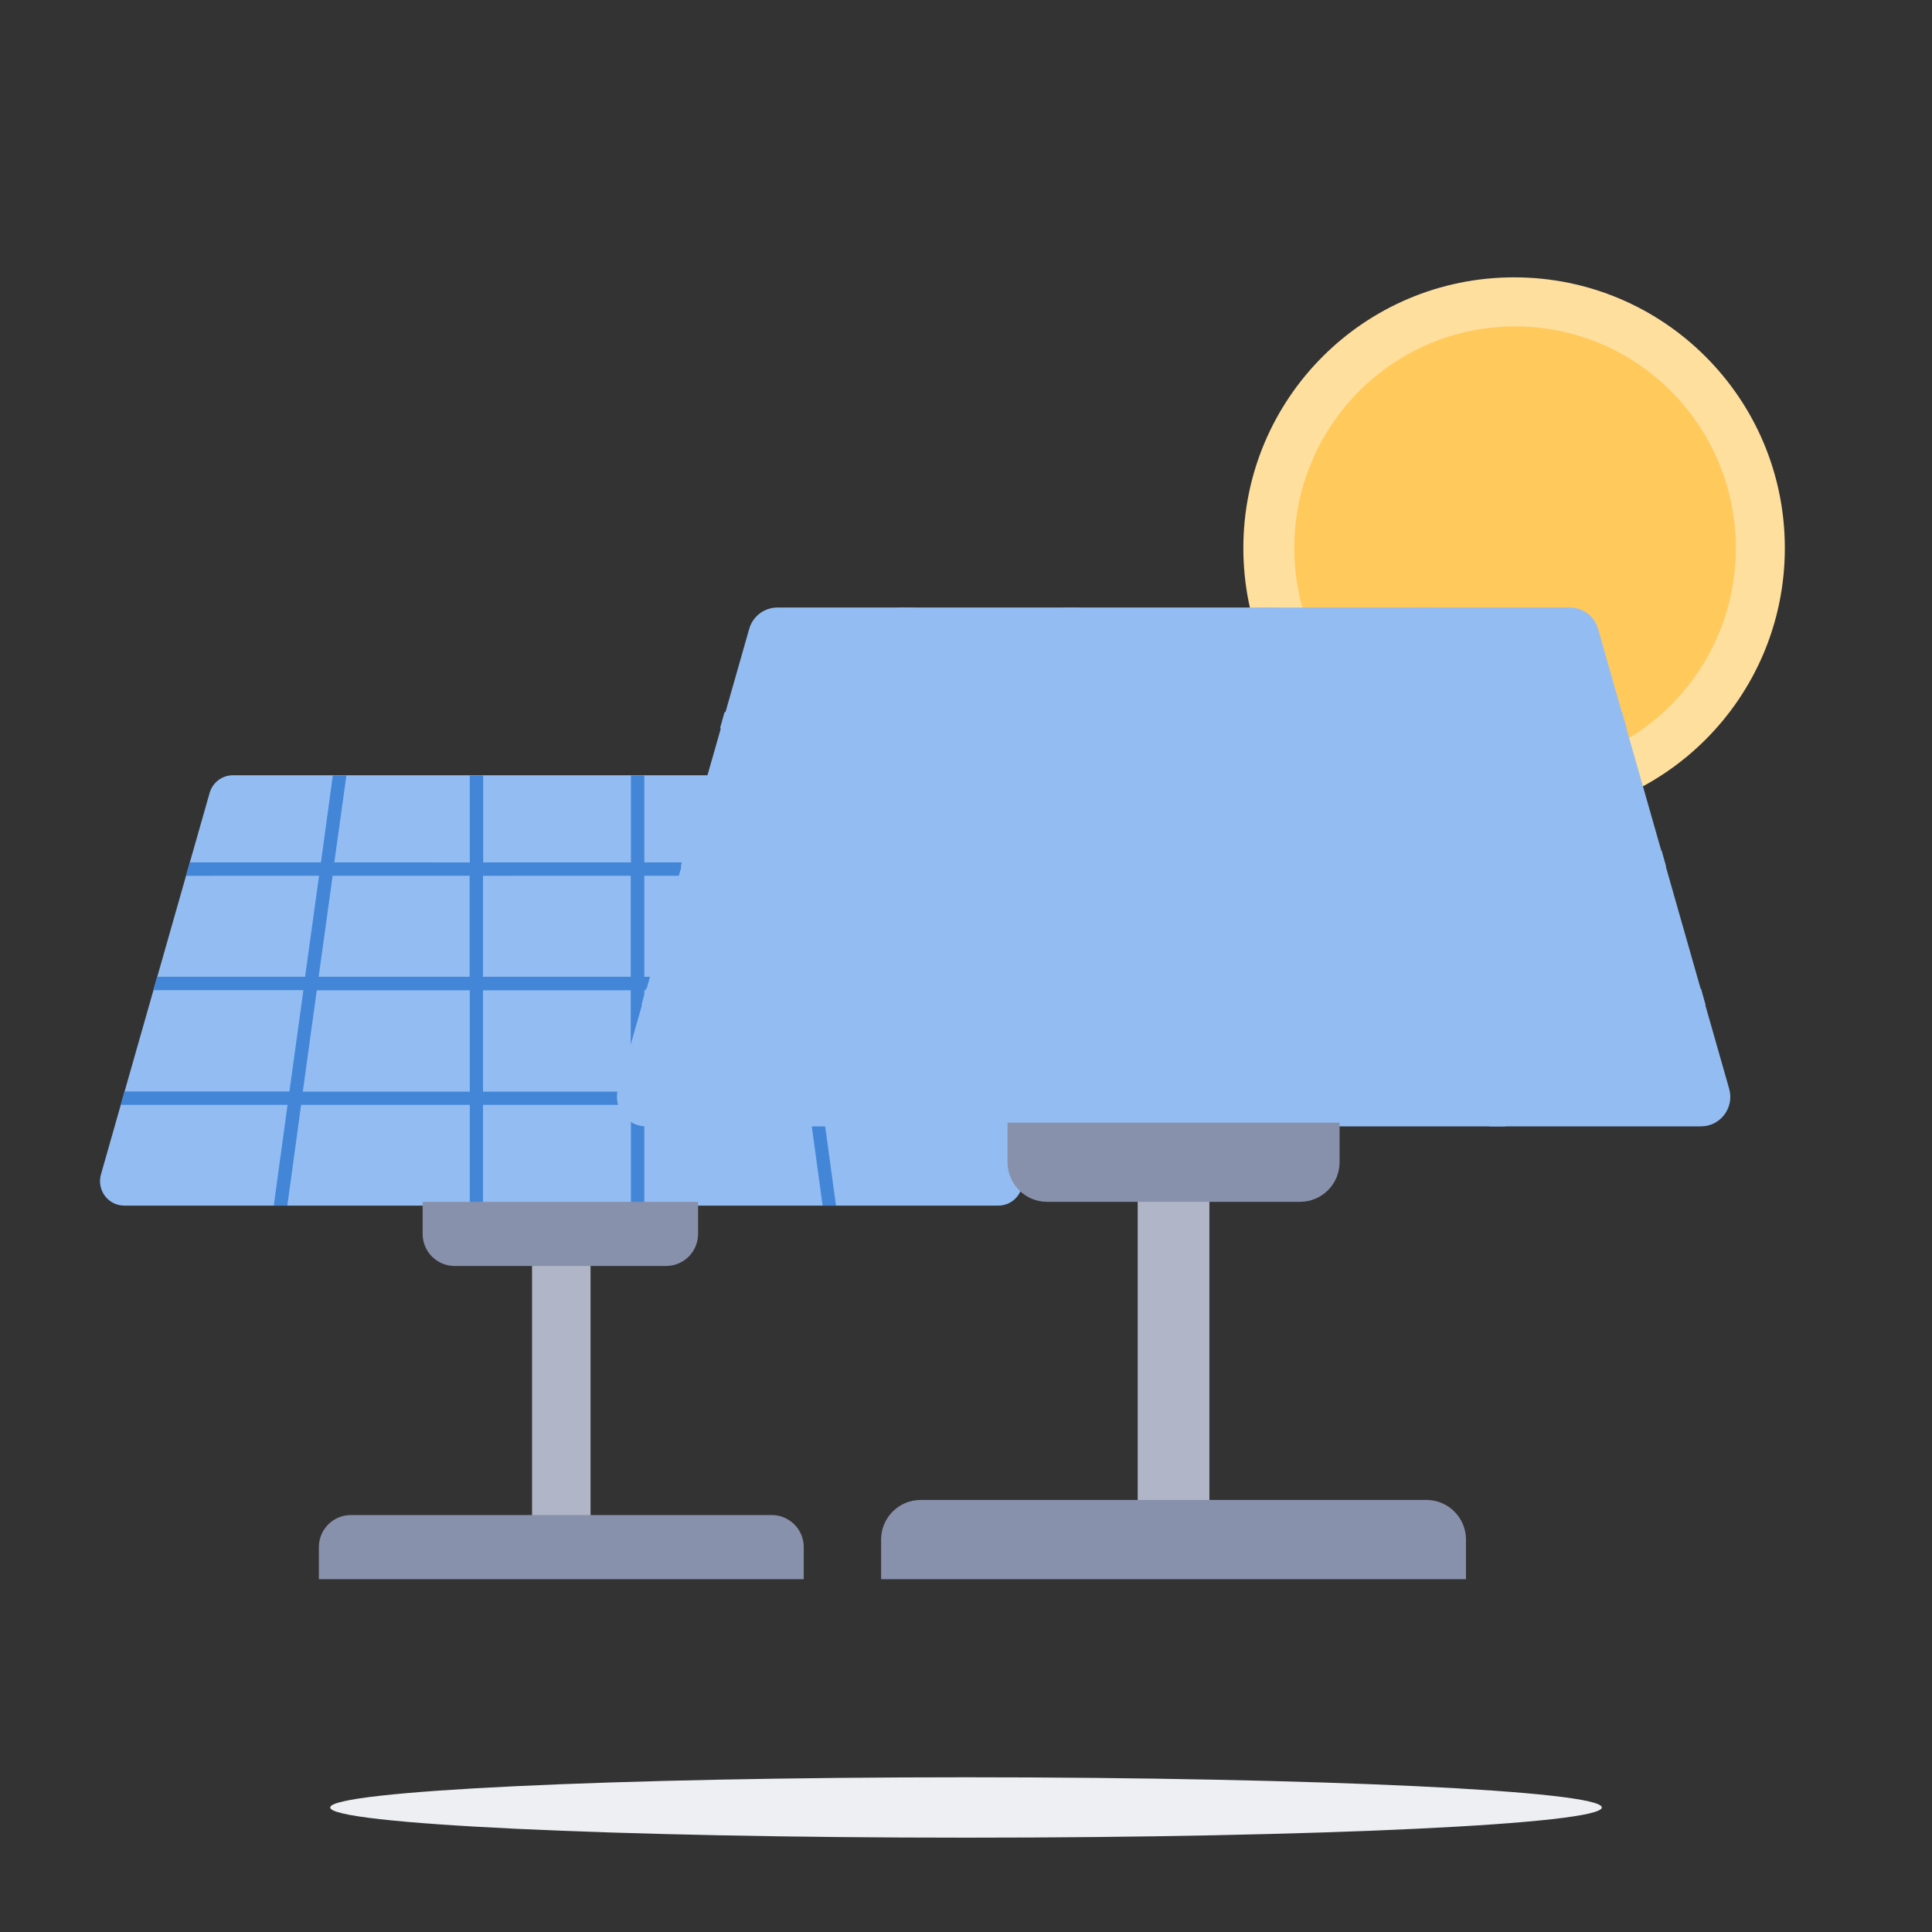  <svg viewBox="0 0 1024 1024" xmlns="http://www.w3.org/2000/svg" width="100%" style="vertical-align: middle; max-width: 100%; width: 100%;">
   <rect x="0" y="0" width="1024" height="1024" fill="#333333" stroke="none"/>
   <path d="M659 290.5c0-79.3 64.2-143.5 143.5-143.5S946 211.2 946 290.5 881.8 434 802.5 434 659 369.8 659 290.5z" fill="#FFDF9D">
   </path>
   <path d="M686 290.5c0-64.9 52.4-117.5 117-117.5s117 52.6 117 117.5S867.6 408 803 408s-117-52.6-117-117.5z" fill="#FFC95C">
   </path>
   <path d="M282 662h31v173h-31z" fill="#B0B6C8">
   </path>
   <path d="M53.5 622.5l57.6-202.2c1.6-5.6 6.6-9.4 12.4-9.4h348c5.8 0 10.8 3.8 12.4 9.4l57.6 202.2c2.4 8.2-3.8 16.5-12.4 16.5H65.9c-8.6 0-14.7-8.2-12.4-16.5" fill="rgb(147,189,242)">
   </path>
   <path d="M341.5 524.9v53.7h86.3l-7.4-53.7h-78.9z m-85.5 0v53.7h78.3v-53.7H256z m-88.1 0l-7.4 53.7H249v-53.7h-81.1z m173.6-60.7v53.5h77.9l-7.4-53.5h-70.5z m-85.5 0v53.5h78.3v-53.5H256z m-79.7 0l-7.4 53.5h80v-53.5h-72.6z m0.1-53.2h7.2l-6.4 46.1H249V411h7.1v46.1h78.3V411h7.1v46.1H411l-6.4-46.1h7.2l6.4 46.1h76.2l2 7.1h-77.3l7.4 53.5h85.2l2 7.1h-86.2l7.4 53.7H529l2 7.1h-95.2l7.3 53.4H436l-7.3-53.4h-87.2V639h-7.1v-53.4H256V639h-7v-53.4h-89.4l-7.3 53.4h-7.2l7.3-53.4H64l2-7.1h87.4l7.4-53.7H81.3l2-7.1h78.4l7.4-53.5H98.6l2-7.1h69.5l6.3-46.1z" fill="rgb(67,134,215)">
   </path>
   <path d="M241 671h112c9.4 0 17-7.6 17-17v-17H224v17c0 9.4 7.6 17 17 17zM186 803h223c9.4 0 17 7.6 17 17v17H169v-17c0-9.4 7.6-17 17-17z" fill="#8891AC">
   </path>
   <path d="M603 626h38v209h-38z" fill="#B0B6C8">
   </path>
   <path d="M327.6 577.1l69.5-243.8c1.9-6.7 8-11.3 15-11.3H832c7 0 13.1 4.6 15 11.3l69.5 243.8c2.8 10-4.6 19.9-15 19.9H342.6c-10.4 0-17.8-9.9-15-19.9" fill="rgb(147,189,242)">
   </path>
   <path d="M675.1 459.3V524h104.2l-8.9-64.7h-95.3z m-103.2 0V524h94.6v-64.7h-94.6z m-106.4 0l-8.9 64.7h106.8v-64.7h-97.9z m209.6-73.1v64.6h94.1l-8.9-64.6h-85.2z m-103.2 0v64.6h94.6v-64.6h-94.6z m-96.3 0l-8.9 64.6h96.7v-64.6h-87.8z m0.2-64.2h8.6l-7.7 55.6h86.6V322h8.6v55.6h94.6V322h8.6v55.6h84l-7.7-55.6h8.6l7.7 55.6h92.1l2.4 8.6h-93.3l8.9 64.6h102.9l2.4 8.6H779l8.9 64.7h113.7l2.4 8.6H789.1L798 597h-8.6l-8.9-64.4H675.1V597h-8.6v-64.4h-94.6V597h-8.6v-64.4h-108l-8.9 64.4h-8.6l8.9-64.4H340l2.4-8.6h105.5l8.9-64.7h-96l2.4-8.6h94.7l8.9-64.6h-85.2l2.4-8.6h83.9l7.9-55.5z" fill="rgb(147,189,242)">
   </path>
   <path d="M555 637h134c11.6 0 21-9.4 21-21v-21H534v21c0 11.6 9.4 21 21 21zM488 795h268c11.6 0 21 9.4 21 21v21H467v-21c0-11.6 9.4-21 21-21z" fill="#8891AC">
   </path>
   <path d="M175 958c0-8.8 150.9-16 337-16s337 7.2 337 16-150.9 16-337 16-337-7.2-337-16z" fill="#EEEFF3">
   </path>
  </svg>
